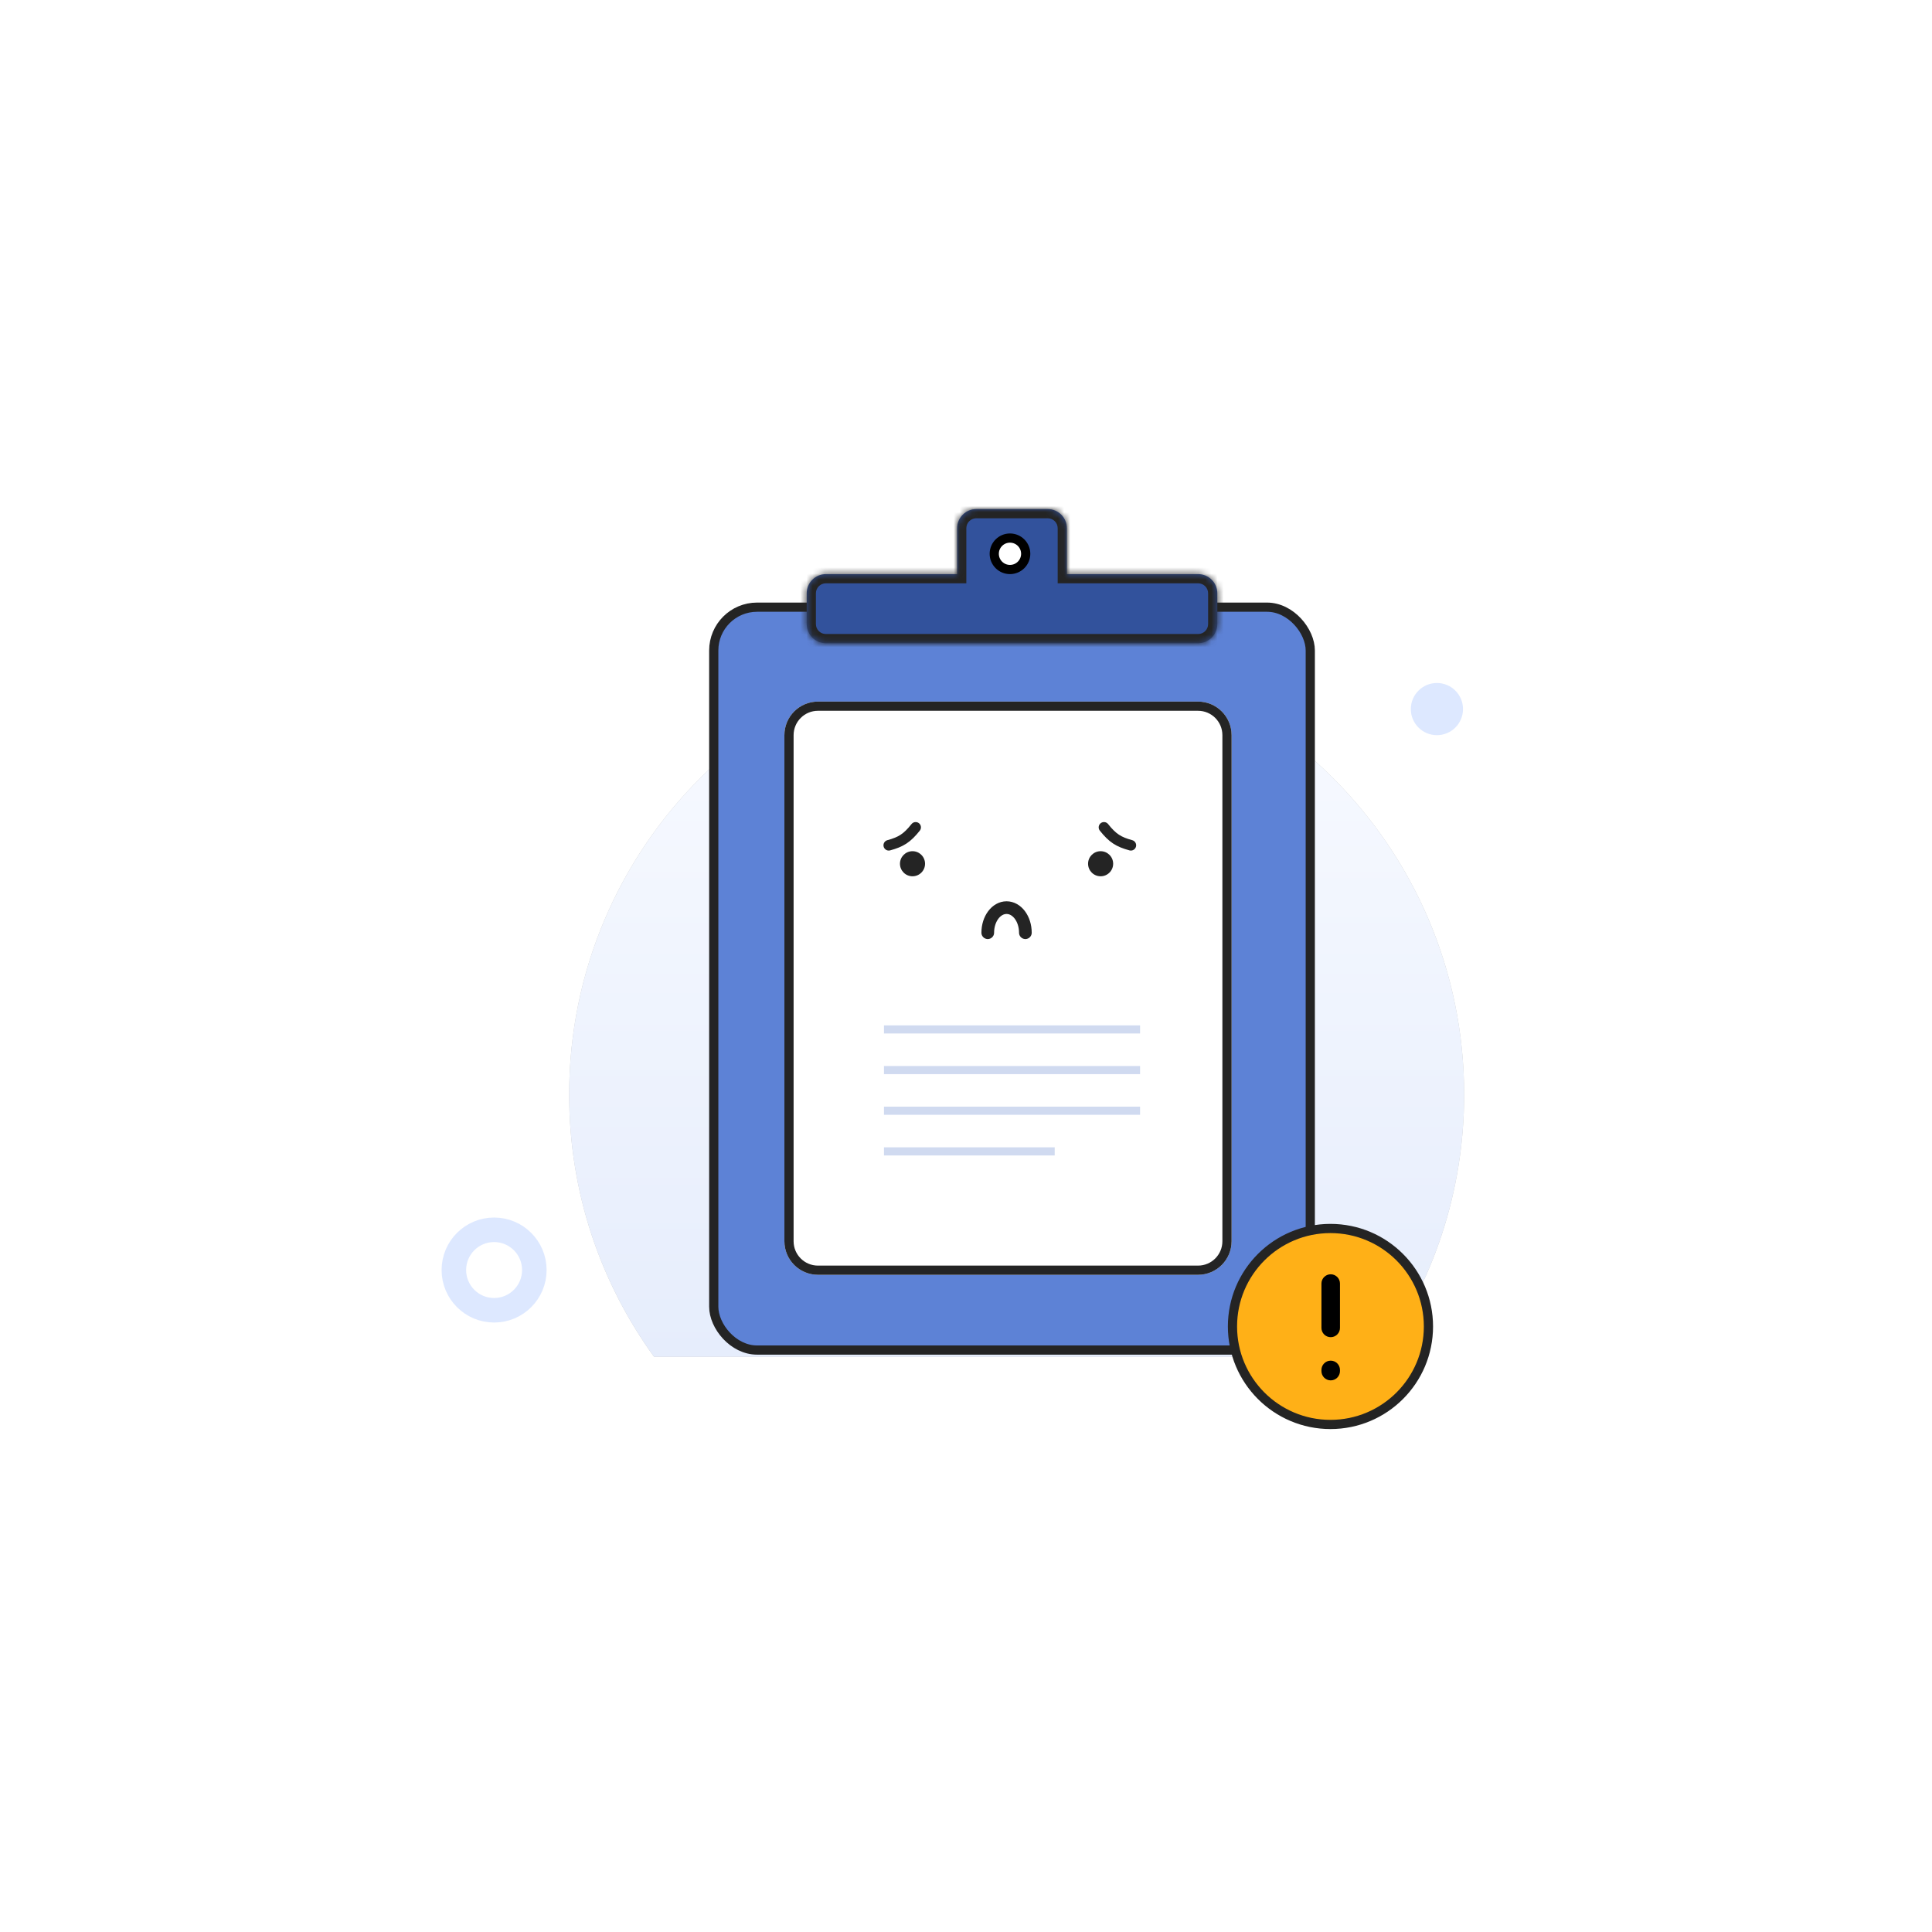 <svg width="315" height="315" viewBox="0 0 315 315" fill="none" xmlns="http://www.w3.org/2000/svg">
<path d="M165.759 105.49C125.463 105.49 92.797 138.156 92.797 178.451C92.797 194.419 97.927 209.188 106.627 221.202H224.89C233.59 209.188 238.72 194.419 238.72 178.451C238.72 138.156 206.054 105.49 165.759 105.49Z" fill="#C4C4C4"/>
<path d="M165.759 105.49C125.463 105.49 92.797 138.156 92.797 178.451C92.797 194.419 97.927 209.188 106.627 221.202H224.89C233.59 209.188 238.72 194.419 238.72 178.451C238.72 138.156 206.054 105.49 165.759 105.49Z" fill="url(#paint0_linear_975_12262)"/>
<rect x="116.372" y="98.995" width="97.26" height="121.122" rx="7.063" fill="#1A57DD"/>
<rect x="116.372" y="98.995" width="97.26" height="121.122" rx="7.063" fill="#5D82D6"/>
<rect x="116.372" y="98.995" width="97.26" height="121.122" rx="7.063" stroke="#242424" stroke-width="1.5"/>
<mask id="path-3-inside-1_975_12262" fill="white">
<path d="M170.824 83C172.55 83 173.949 84.399 173.949 86.125V93.606H195.349C197.074 93.606 198.474 95.005 198.474 96.731V101.748C198.474 103.474 197.074 104.873 195.349 104.873H134.653C132.927 104.873 131.528 103.474 131.528 101.748V96.731C131.528 95.005 132.927 93.606 134.653 93.606H156.053V86.125C156.053 84.399 157.452 83 159.178 83H170.824Z"/>
</mask>
<path d="M170.824 83C172.55 83 173.949 84.399 173.949 86.125V93.606H195.349C197.074 93.606 198.474 95.005 198.474 96.731V101.748C198.474 103.474 197.074 104.873 195.349 104.873H134.653C132.927 104.873 131.528 103.474 131.528 101.748V96.731C131.528 95.005 132.927 93.606 134.653 93.606H156.053V86.125C156.053 84.399 157.452 83 159.178 83H170.824Z" fill="#32529C"/>
<path d="M170.824 83L170.824 81.5H170.824V83ZM173.949 86.125H175.449V86.125L173.949 86.125ZM173.949 93.606H172.449V95.106H173.949V93.606ZM195.349 93.606L195.349 92.106H195.349V93.606ZM198.474 96.731H199.974V96.73L198.474 96.731ZM195.349 104.873V106.373H195.349L195.349 104.873ZM134.653 104.873L134.653 106.373H134.653V104.873ZM131.528 96.731L130.028 96.73V96.731H131.528ZM134.653 93.606V92.106H134.653L134.653 93.606ZM156.053 93.606V95.106H157.553V93.606H156.053ZM156.053 86.125L154.553 86.125V86.125H156.053ZM159.178 83V81.5H159.178L159.178 83ZM170.824 83L170.824 84.5C171.722 84.5 172.449 85.228 172.449 86.125L173.949 86.125L175.449 86.125C175.449 83.571 173.378 81.5 170.824 81.5L170.824 83ZM173.949 86.125H172.449V93.606H173.949H175.449V86.125H173.949ZM173.949 93.606V95.106H195.349V93.606V92.106H173.949V93.606ZM195.349 93.606L195.348 95.106C196.246 95.106 196.974 95.833 196.974 96.731L198.474 96.731L199.974 96.73C199.974 94.176 197.903 92.106 195.349 92.106L195.349 93.606ZM198.474 96.731H196.974V101.748H198.474H199.974V96.731H198.474ZM198.474 101.748H196.974C196.974 102.645 196.246 103.373 195.348 103.373L195.349 104.873L195.349 106.373C197.903 106.373 199.974 104.302 199.974 101.748H198.474ZM195.349 104.873V103.373H134.653V104.873V106.373H195.349V104.873ZM134.653 104.873L134.653 103.373C133.756 103.373 133.028 102.645 133.028 101.748H131.528H130.028C130.028 104.302 132.099 106.373 134.653 106.373L134.653 104.873ZM131.528 101.748H133.028V96.731H131.528H130.028V101.748H131.528ZM131.528 96.731L133.028 96.731C133.028 95.833 133.756 95.106 134.653 95.106L134.653 93.606L134.653 92.106C132.099 92.106 130.028 94.176 130.028 96.73L131.528 96.731ZM134.653 93.606V95.106H156.053V93.606V92.106H134.653V93.606ZM156.053 93.606H157.553V86.125H156.053H154.553V93.606H156.053ZM156.053 86.125L157.553 86.125C157.553 85.228 158.28 84.5 159.178 84.5L159.178 83L159.178 81.5C156.623 81.5 154.553 83.571 154.553 86.125L156.053 86.125ZM159.178 83V84.5H170.824V83V81.5H159.178V83Z" fill="#242424" mask="url(#path-3-inside-1_975_12262)"/>
<circle cx="164.67" cy="90.291" r="2.564" fill="white" stroke="black" stroke-width="1.5"/>
<g filter="url(#filter0_d_975_12262)">
<path d="M127.892 118.296C127.892 115.276 130.341 112.827 133.361 112.827H195.334C198.354 112.827 200.803 115.276 200.803 118.296V200.816C200.803 203.837 198.354 206.285 195.334 206.285H133.361C130.341 206.285 127.892 203.837 127.892 200.816V118.296Z" fill="white"/>
<path d="M133.361 113.577H195.333C197.94 113.577 200.052 115.69 200.052 118.296V200.816C200.052 203.422 197.94 205.535 195.333 205.535H133.361C130.755 205.535 128.642 203.422 128.642 200.816V118.296C128.642 115.69 130.755 113.577 133.361 113.577Z" stroke="#242424" stroke-width="1.5"/>
</g>
<g opacity="0.2">
<rect x="144.124" y="167.179" width="41.758" height="1.326" fill="#1647B2"/>
<rect x="144.124" y="173.807" width="41.758" height="1.326" fill="#1647B2"/>
<rect x="144.124" y="180.436" width="41.758" height="1.326" fill="#1647B2"/>
<rect x="144.124" y="187.063" width="27.838" height="1.326" fill="#1647B2"/>
</g>
<circle cx="148.779" cy="140.827" r="2.045" fill="#242424"/>
<circle cx="179.448" cy="140.827" r="2.045" fill="#242424"/>
<path d="M167.181 152.072C167.181 149.813 165.808 147.982 164.114 147.982C162.42 147.982 161.047 149.813 161.047 152.072" stroke="#242424" stroke-width="2.067" stroke-linecap="round"/>
<path d="M144.906 137.818C146.913 137.269 147.885 136.658 149.292 134.894" stroke="#242424" stroke-width="1.723" stroke-linecap="round"/>
<path d="M184.38 137.818C182.373 137.269 181.401 136.658 179.994 134.894" stroke="#242424" stroke-width="1.723" stroke-linecap="round"/>
<circle cx="216.923" cy="216.273" r="15.976" fill="#FFB017" stroke="#242424" stroke-width="1.5"/>
<path d="M215.453 209.273C215.453 208.439 216.129 207.763 216.963 207.763C217.796 207.763 218.473 208.439 218.473 209.273V216.509C218.473 217.343 217.796 218.019 216.963 218.019C216.129 218.019 215.453 217.343 215.453 216.509V209.273Z" fill="black"/>
<path d="M215.453 223.356C215.453 222.522 216.129 221.846 216.963 221.846C217.796 221.846 218.473 222.522 218.473 223.356V223.551C218.473 224.385 217.796 225.061 216.963 225.061C216.129 225.061 215.453 224.385 215.453 223.551V223.356Z" fill="black"/>
<circle cx="234.28" cy="115.611" r="4.254" fill="#DDE8FF"/>
<circle cx="80.56" cy="207.07" r="6.56" stroke="#DDE8FF" stroke-width="4"/>
<defs>
<filter id="filter0_d_975_12262" x="126.33" y="112.827" width="76.036" height="96.583" filterUnits="userSpaceOnUse" color-interpolation-filters="sRGB">
<feFlood flood-opacity="0" result="BackgroundImageFix"/>
<feColorMatrix in="SourceAlpha" type="matrix" values="0 0 0 0 0 0 0 0 0 0 0 0 0 0 0 0 0 0 127 0" result="hardAlpha"/>
<feOffset dy="1.563"/>
<feGaussianBlur stdDeviation="0.781"/>
<feColorMatrix type="matrix" values="0 0 0 0 0 0 0 0 0 0 0 0 0 0 0 0 0 0 0.15 0"/>
<feBlend mode="normal" in2="BackgroundImageFix" result="effect1_dropShadow_975_12262"/>
<feBlend mode="normal" in="SourceGraphic" in2="effect1_dropShadow_975_12262" result="shape"/>
</filter>
<linearGradient id="paint0_linear_975_12262" x1="170.45" y1="97.085" x2="170.45" y2="221.203" gradientUnits="userSpaceOnUse">
<stop offset="0.195" stop-color="#F6F9FF"/>
<stop offset="1" stop-color="#E6EDFC"/>
</linearGradient>
</defs>
</svg>
